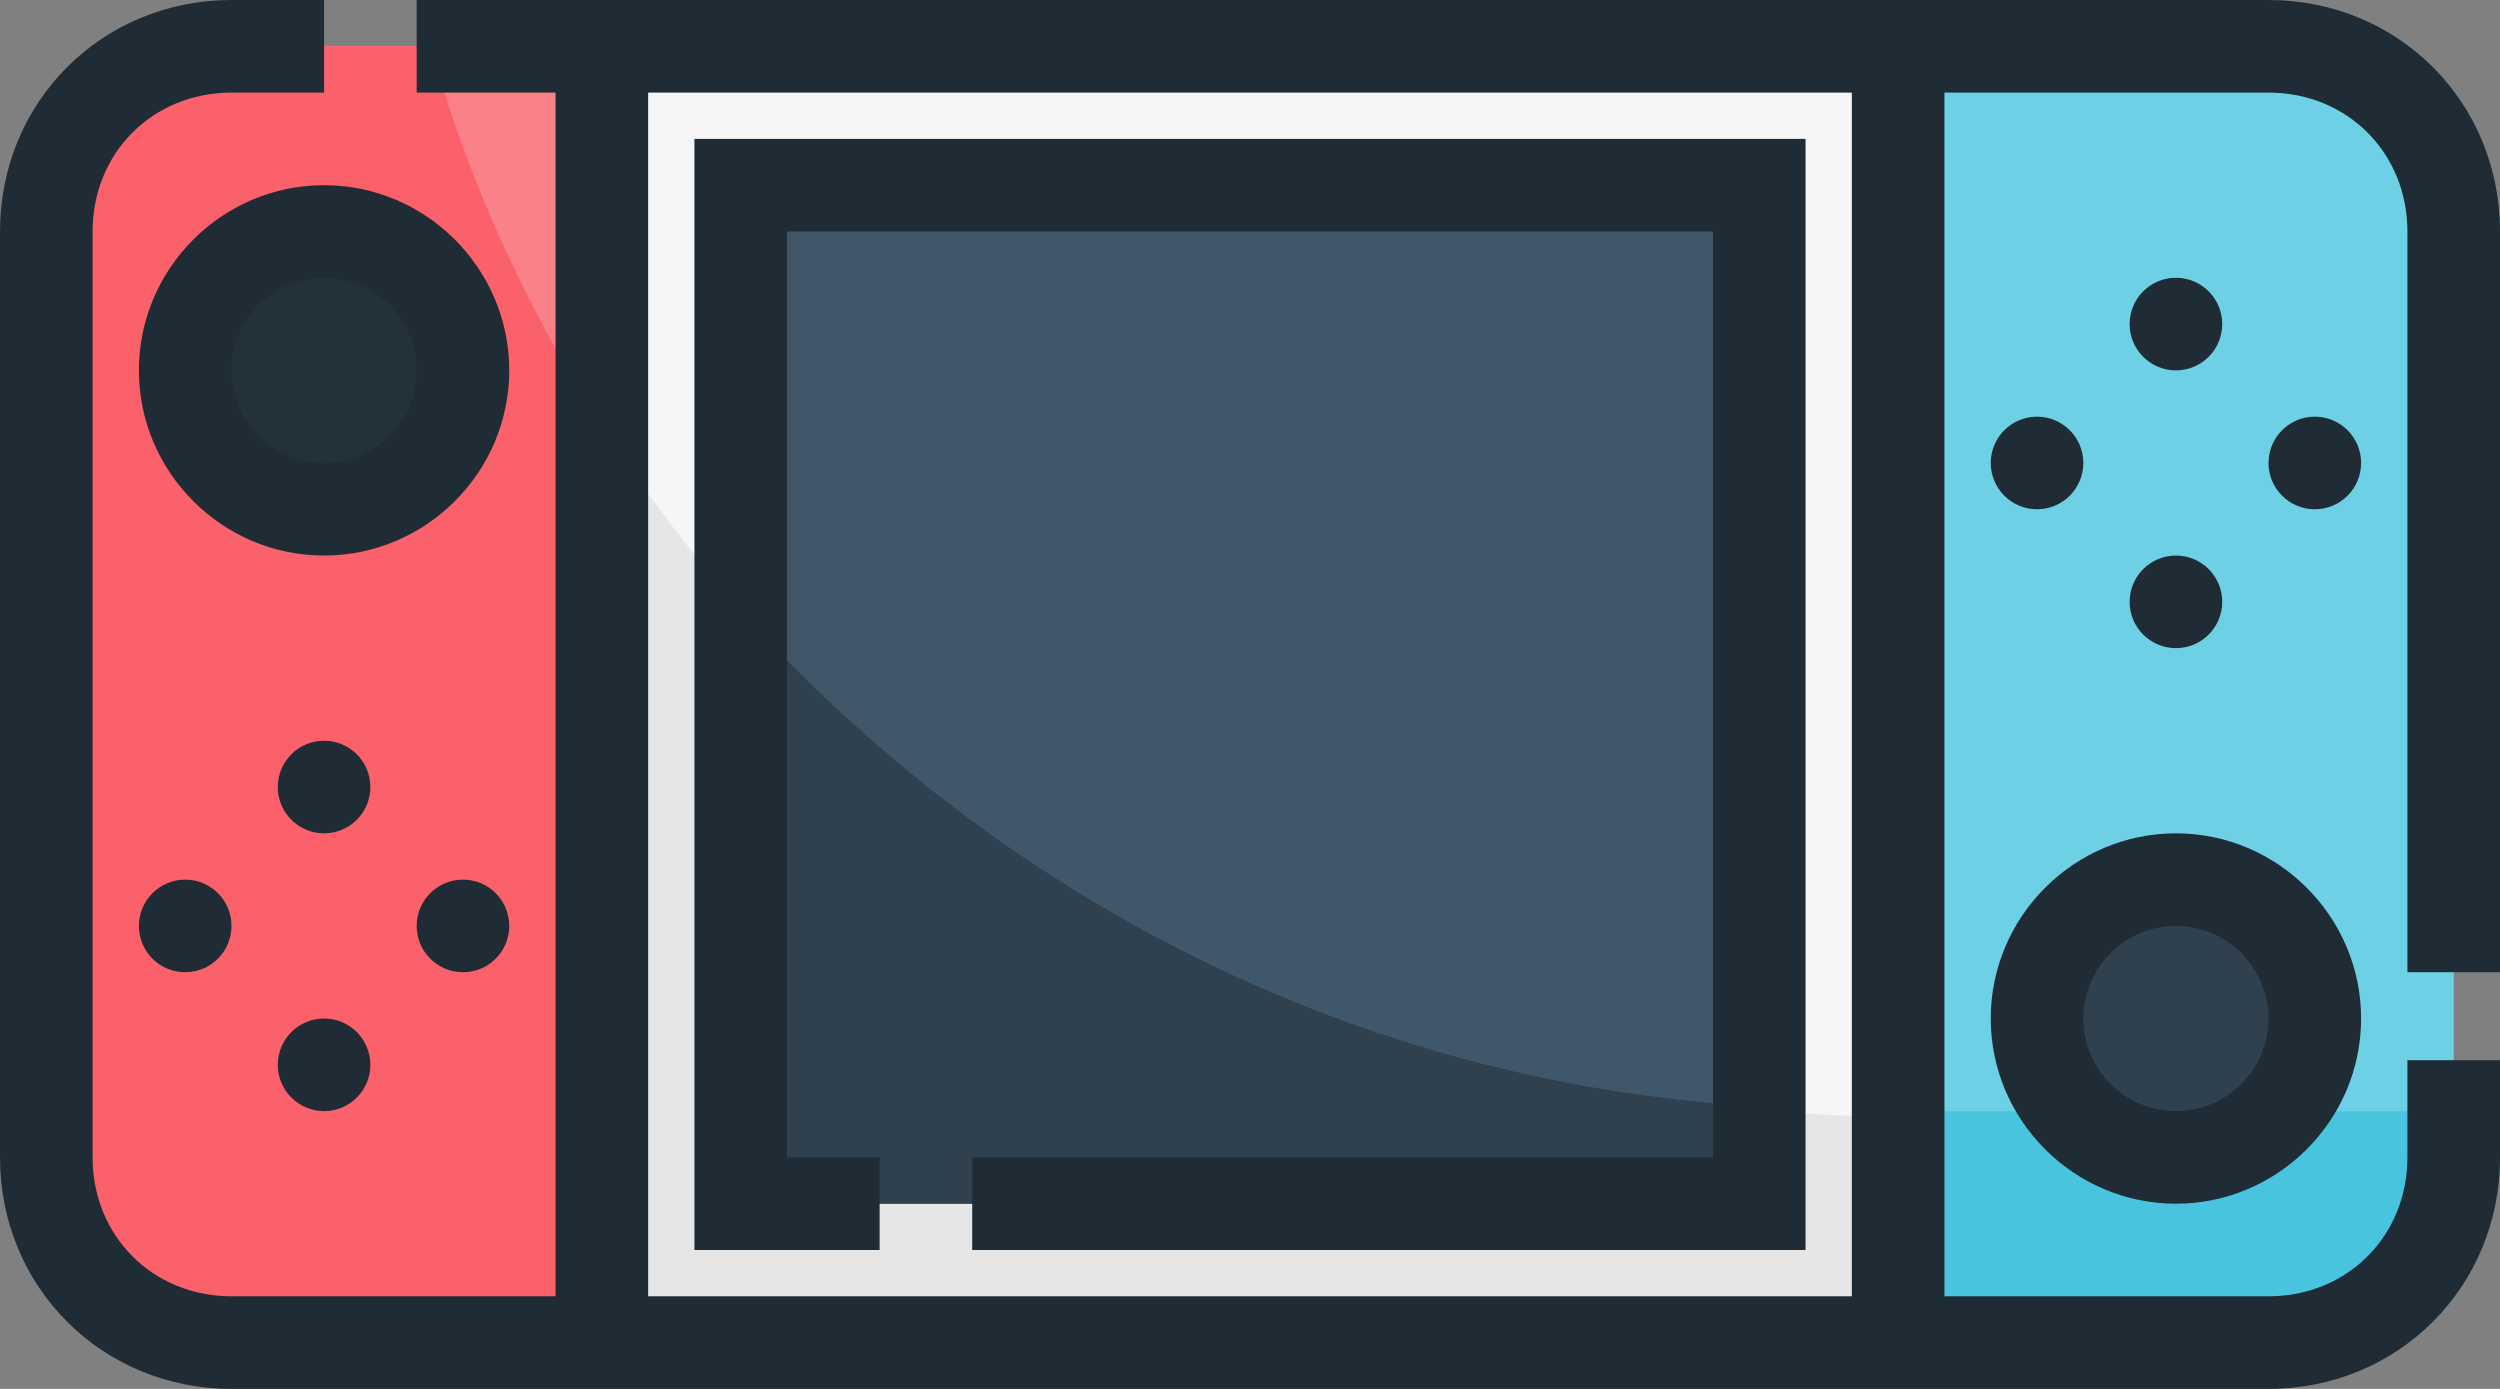 <?xml version="1.0" encoding="UTF-8"?><svg xmlns="http://www.w3.org/2000/svg" xmlns:xlink="http://www.w3.org/1999/xlink" height="30.0" preserveAspectRatio="xMidYMid meet" version="1.0" viewBox="5.0 17.0 54.0 30.0" width="54.0" zoomAndPan="magnify"><rect x="5.0" y="17.0" width="54.0" height="30.0" fill="#808080" stroke="none"/><g><g><g><g id="change1_1"><path d="M18,46h-8c-2.2,0-4-1.8-4-4V22c0-2.2,1.8-4,4-4h8V46z" fill="#FB8188"/></g><g id="change2_1"><path d="M18,26.2V46h-8c-2.2,0-4-1.8-4-4V22c0-2.2,1.8-4,4-4h4.3C15.1,20.9,16.4,23.7,18,26.2z" fill="#FA616A"/></g><g id="change3_1"><circle cx="12" cy="25" fill="#23313B" r="3"/></g><g id="change4_1"><path d="M46,18h8c2.2,0,4,1.8,4,4v20c0,2.2-1.8,4-4,4h-8V18z" fill="#6DD0E5"/></g><g id="change5_1"><path d="M18 18H46V46H18z" fill="#F6F6F6"/></g><g id="change6_1"><path d="M58,41v1c0,2.2-1.8,4-4,4h-8v-5H58z" fill="#48C4DF"/></g><g id="change7_1"><path d="M46,41v5H18V26.2c0.9,1.4,1.9,2.7,3,4c5.5,6.2,13.2,10.2,22,10.8c0.7,0,1.3,0.1,2,0.1H46z" fill="#E6E6E6"/></g><g id="change8_1"><path d="M21 21H43V43H21z" fill="#3F5769" transform="rotate(90 32 32)"/></g><g id="change9_1"><path d="M43,40.9L43,40.9c0,1.2-0.9,2.1-2,2.1H23c-1.1,0-2-0.9-2-2V30.2C26.5,36.3,34.2,40.4,43,40.9z" fill="#2F414F"/></g><g id="change9_2"><circle cx="52" cy="39" fill="#2F414F" r="3"/></g><g id="change3_2"><path d="M54.2,41c-0.5,0.6-1.3,1-2.2,1s-1.7-0.4-2.2-1H54.2z" fill="#23313B"/></g></g><g fill="#202C35" id="change10_1"><path d="M12,21c-2.2,0-4,1.8-4,4s1.8,4,4,4s4-1.8,4-4S14.2,21,12,21z M12,27c-1.1,0-2-0.9-2-2s0.9-2,2-2 s2,0.9,2,2S13.1,27,12,27z" fill="inherit"/><circle cx="12" cy="34" fill="inherit" r="1"/><circle cx="12" cy="40" fill="inherit" r="1"/><circle cx="15" cy="37" fill="inherit" r="1"/><circle cx="9" cy="37" fill="inherit" r="1"/><path d="M59,38V22c0-2.8-2.2-5-5-5h-7h-2H19h-2h-3v2h3v26h-7c-1.7,0-3-1.3-3-3V22c0-1.7,1.3-3,3-3h2v-2h-2 c-2.8,0-5,2.2-5,5v20c0,2.8,2.2,5,5,5h7h2h26h2h7c2.8,0,5-2.2,5-5v-2.1h-2V42c0,1.7-1.3,3-3,3h-7V19h7c1.7,0,3,1.3,3,3v16H59z M45,45H19V19h26V45z" fill="inherit"/><path d="M52,43c2.2,0,4-1.8,4-4s-1.8-4-4-4s-4,1.8-4,4S49.8,43,52,43z M52,37c1.1,0,2,0.9,2,2s-0.9,2-2,2 s-2-0.9-2-2S50.9,37,52,37z" fill="inherit"/><circle cx="52" cy="30" fill="inherit" r="1"/><circle cx="52" cy="24" fill="inherit" r="1"/><circle cx="49" cy="27" fill="inherit" r="1"/><circle cx="55" cy="27" fill="inherit" r="1"/><path d="M24 42L22 42 22 22 42 22 42 42 26 42 26 44 44 44 44 20 20 20 20 44 24 44z" fill="inherit"/></g></g></g></svg>